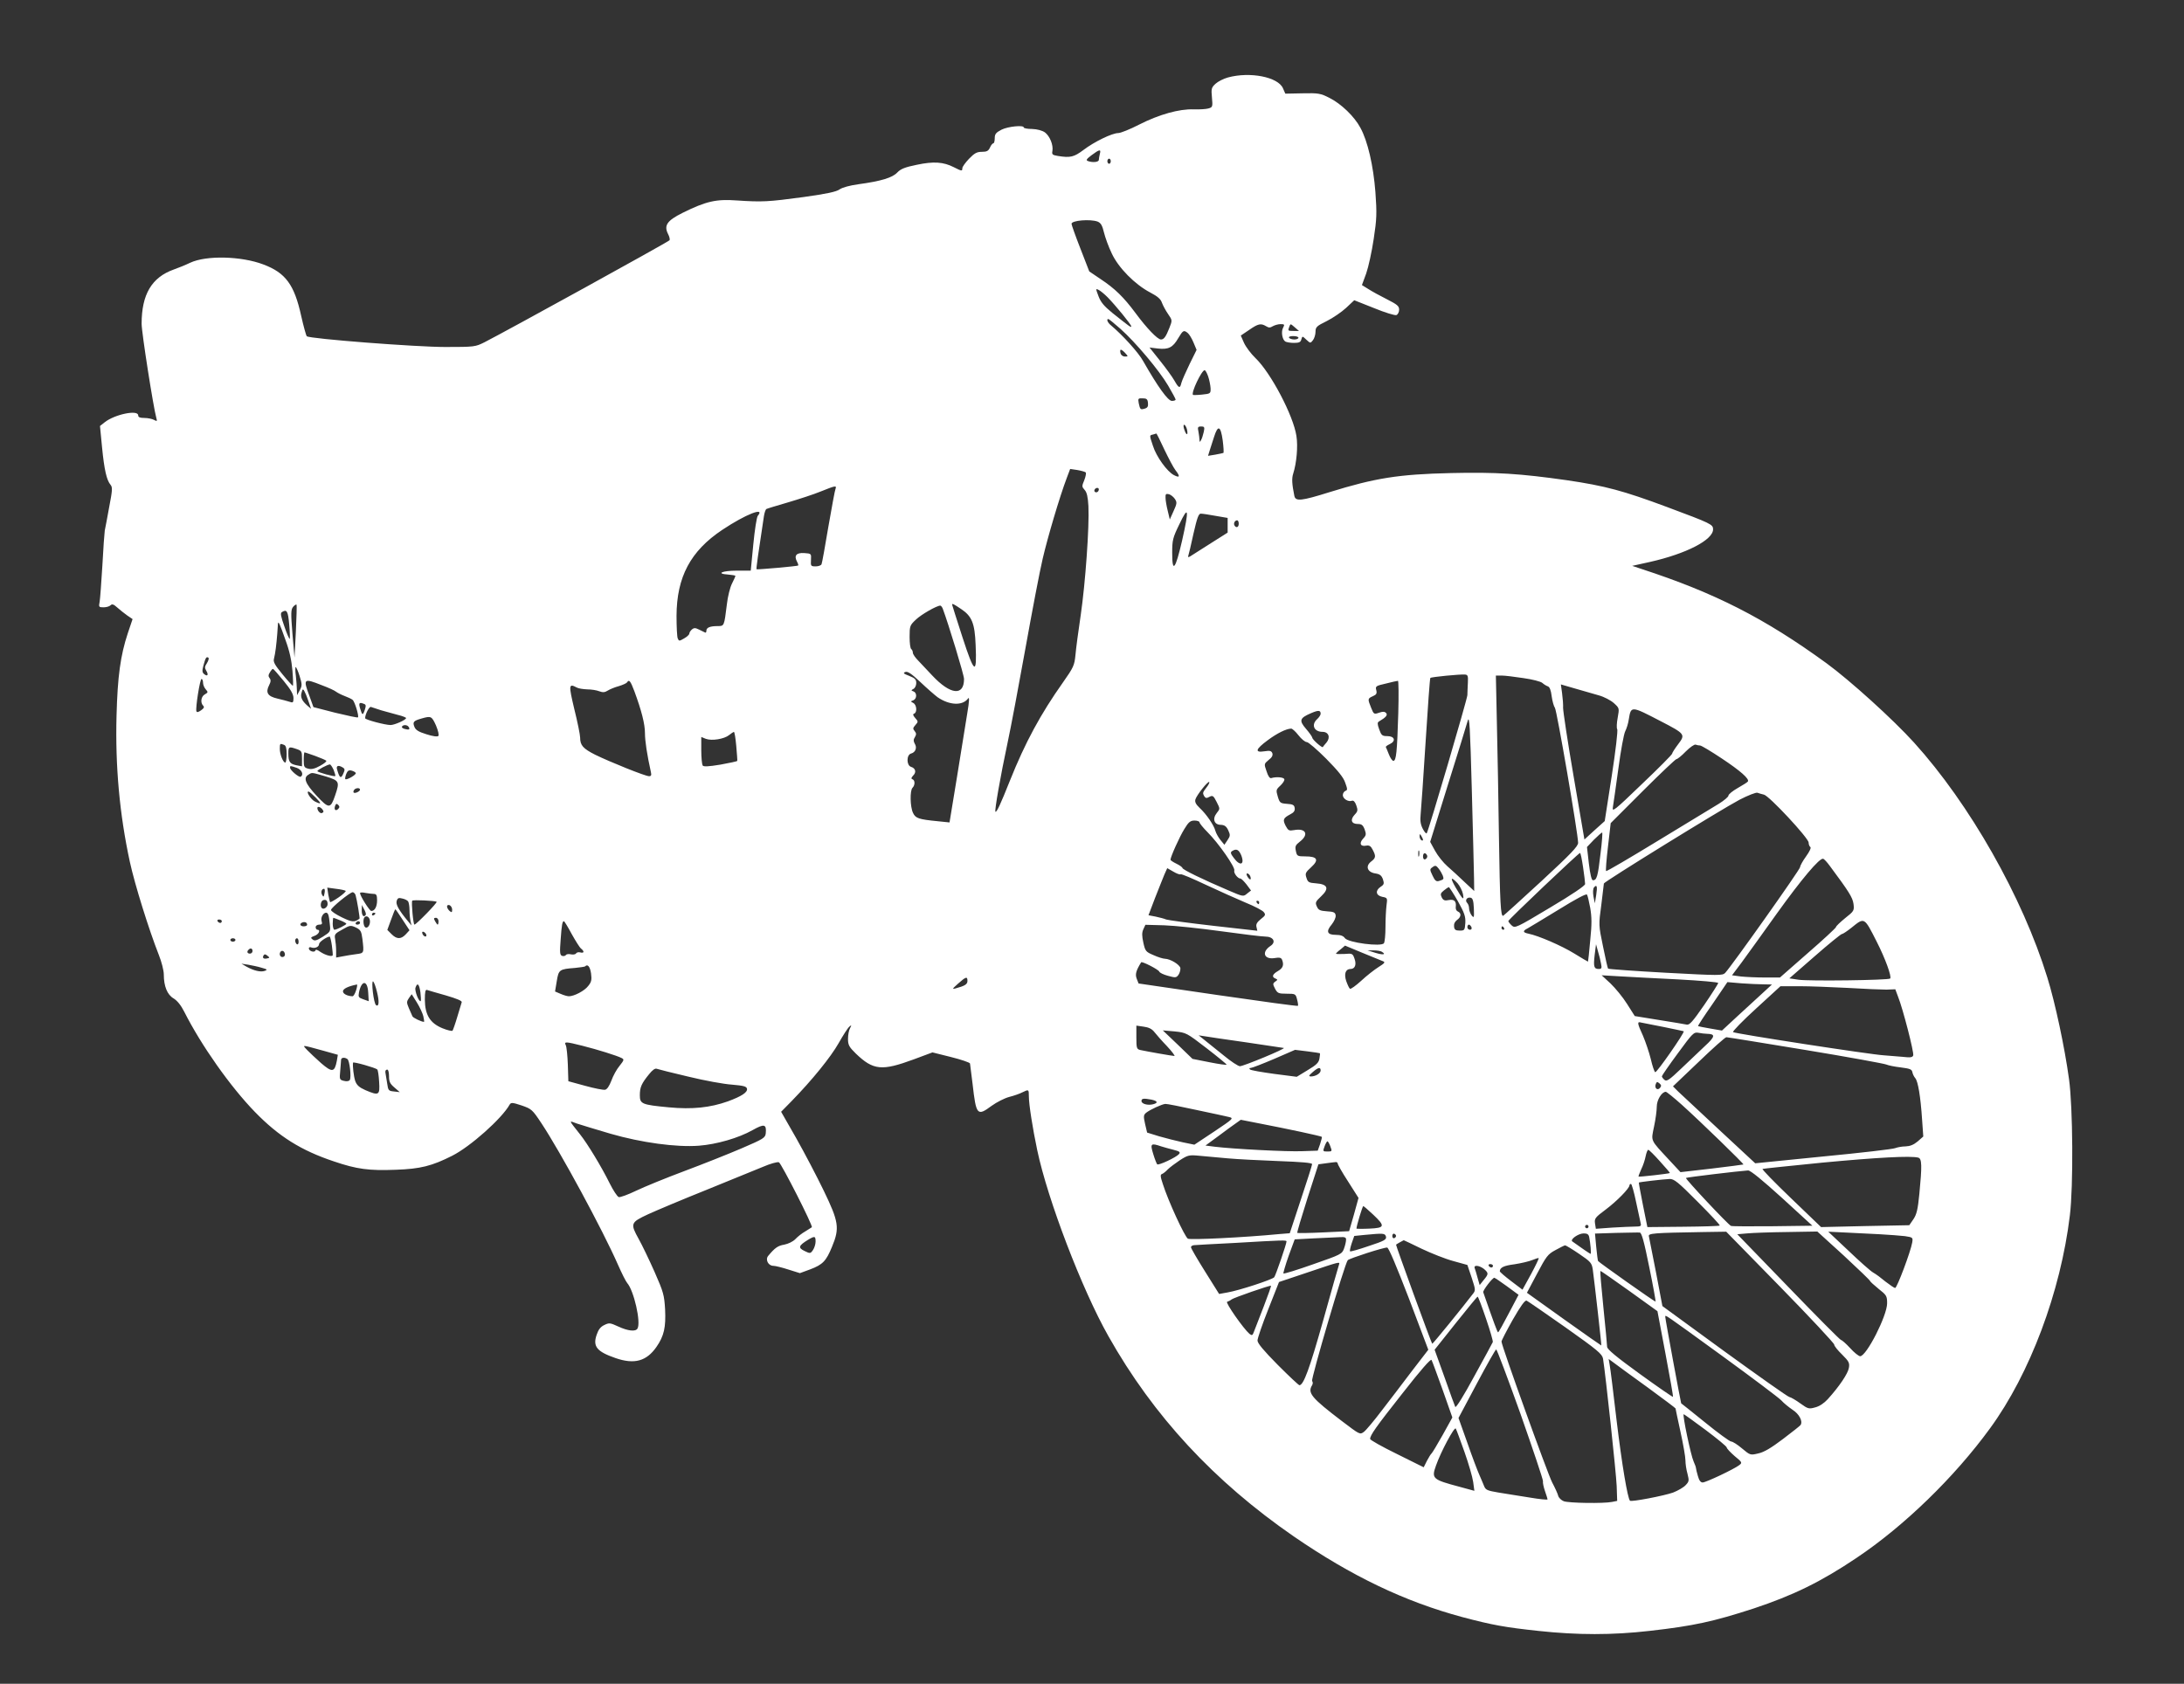 <?xml version="1.0" standalone="no"?>
<!DOCTYPE svg PUBLIC "-//W3C//DTD SVG 20010904//EN"
 "http://www.w3.org/TR/2001/REC-SVG-20010904/DTD/svg10.dtd">
<svg version="1.0" xmlns="http://www.w3.org/2000/svg"
 width="1280pt" height="987pt" viewBox="0 0 1280 987"
 preserveAspectRatio="xMidYMid meet">
<rect x="0" y="0" width="1280" height="987" fill="#333333" stroke="none"/>
<g transform="translate(0,987) scale(0.1,-0.1)"
fill="#ffffff" stroke="none">
<path d="M7197 9416 c-26 -7 -59 -24 -73 -37 -24 -22 -26 -29 -21 -81 5 -54 4
-57 -22 -64 -14 -4 -53 -6 -86 -5 -84 3 -202 -30 -318 -89 -54 -28 -110 -50
-123 -50 -36 0 -141 -51 -204 -99 -56 -42 -77 -47 -151 -35 -31 5 -35 9 -31
29 6 35 -15 87 -44 109 -16 11 -45 19 -75 20 -27 0 -49 4 -49 9 0 15 -92 6
-130 -13 -33 -17 -40 -26 -40 -50 0 -17 -4 -30 -8 -30 -5 0 -14 -11 -20 -25
-9 -20 -19 -25 -48 -25 -29 0 -43 -8 -75 -41 -21 -22 -39 -47 -39 -55 0 -18
-3 -18 -50 6 -61 31 -118 35 -217 14 -69 -14 -94 -24 -114 -45 -29 -31 -96
-51 -228 -69 -51 -7 -94 -19 -110 -30 -19 -14 -75 -26 -211 -45 -208 -28 -241
-30 -392 -20 -121 9 -181 -5 -318 -73 -90 -45 -110 -73 -85 -123 9 -17 13 -35
8 -38 -15 -14 -950 -529 -1083 -597 -54 -27 -58 -28 -230 -28 -172 0 -796 48
-812 63 -4 4 -19 58 -33 120 -40 182 -91 252 -222 301 -129 49 -334 54 -428
10 -27 -13 -71 -31 -97 -40 -129 -46 -188 -146 -188 -318 0 -51 69 -491 86
-551 6 -21 5 -22 -14 -12 -11 6 -37 11 -56 11 -25 0 -36 4 -36 15 0 35 -138 6
-196 -40 l-28 -22 12 -124 c13 -133 27 -194 50 -221 12 -15 11 -31 -8 -130
-11 -62 -23 -124 -26 -138 -2 -14 -9 -106 -14 -205 -6 -99 -13 -195 -16 -212
-6 -31 -5 -33 23 -33 16 0 34 5 41 12 9 9 18 6 39 -13 16 -14 42 -35 59 -47
l31 -21 -28 -83 c-43 -130 -60 -253 -66 -483 -8 -297 18 -580 78 -857 29 -133
111 -396 170 -546 16 -40 29 -91 29 -114 0 -69 20 -119 58 -141 21 -13 43 -40
62 -78 100 -198 271 -440 414 -587 140 -144 271 -226 463 -290 135 -46 206
-55 362 -49 145 5 212 22 331 82 107 54 291 218 337 300 8 13 16 13 70 -5 58
-20 63 -24 116 -104 112 -169 358 -623 449 -830 22 -50 46 -98 54 -107 39 -44
82 -232 60 -267 -11 -19 -56 -14 -112 12 -48 22 -54 23 -82 9 -22 -10 -35 -27
-45 -57 -24 -69 1 -99 111 -137 110 -38 181 -18 239 65 45 65 56 115 51 221
-5 83 -9 100 -62 220 -32 72 -73 157 -92 191 -51 92 -49 98 54 146 48 22 202
87 342 143 140 57 289 118 331 135 44 19 84 30 94 27 14 -6 202 -375 193 -381
-1 -1 -19 -12 -38 -24 -20 -11 -46 -32 -59 -46 -14 -14 -40 -27 -65 -32 -37
-6 -55 -19 -94 -66 -18 -22 1 -58 30 -58 12 0 52 -10 89 -22 l67 -21 60 22
c74 28 94 49 128 132 46 110 40 147 -48 329 -41 85 -114 224 -162 309 l-88
154 60 61 c123 126 231 260 277 341 26 46 54 90 63 97 13 11 14 10 4 -9 -7
-12 -12 -40 -12 -63 0 -35 6 -47 46 -86 102 -98 152 -103 339 -34 l110 41 108
-27 c60 -15 110 -32 112 -38 1 -6 8 -60 15 -119 21 -185 27 -192 112 -129 29
21 76 45 103 52 28 7 62 19 77 27 37 18 38 18 38 -24 0 -47 22 -187 49 -315
61 -290 262 -816 417 -1090 264 -469 620 -852 1086 -1174 339 -233 650 -382
988 -473 177 -47 250 -60 445 -81 231 -25 435 -25 653 0 258 29 375 55 609
131 232 77 396 157 604 297 278 186 573 472 782 759 234 320 414 800 468 1248
21 169 18 637 -5 800 -25 184 -81 447 -127 595 -145 471 -455 1017 -781 1377
-123 136 -375 364 -513 465 -363 264 -653 412 -1085 553 l-54 18 104 23 c213
48 370 129 370 191 0 29 -10 34 -270 131 -255 95 -362 124 -587 157 -274 39
-416 48 -678 42 -309 -7 -445 -29 -713 -112 -166 -52 -199 -55 -206 -22 -14
69 -16 102 -7 130 20 62 29 161 19 222 -18 119 -150 370 -240 456 -26 25 -56
65 -67 89 l-19 43 49 33 c53 37 69 40 99 22 16 -10 24 -10 40 0 11 6 31 12 45
12 23 0 25 -2 15 -21 -13 -23 -5 -70 13 -81 7 -4 29 -8 50 -8 31 0 40 4 44 21
6 20 6 20 29 -2 24 -22 24 -22 39 -3 8 10 15 33 15 49 0 28 7 34 66 63 36 18
87 53 113 77 l48 45 116 -46 c63 -26 122 -44 131 -41 9 4 16 18 16 32 0 21
-11 30 -72 61 -40 20 -89 47 -109 60 l-37 23 25 68 c13 37 33 128 44 202 18
118 19 151 10 275 -12 155 -45 299 -88 377 -35 66 -113 141 -181 175 -53 27
-65 29 -158 27 l-101 -2 -14 32 c-29 66 -193 98 -322 63z m-751 -448 c-3 -13
-6 -29 -6 -35 0 -14 -37 -17 -64 -7 -13 5 -8 12 21 34 47 35 57 37 49 8z m64
-43 c0 -8 -4 -15 -10 -15 -5 0 -10 7 -10 15 0 8 5 15 10 15 6 0 10 -7 10 -15z
m-77 -354 c19 -8 27 -22 37 -63 7 -29 27 -85 46 -124 39 -84 136 -182 226
-229 42 -22 61 -38 68 -60 6 -16 22 -46 36 -66 25 -36 25 -37 8 -80 -21 -53
-32 -69 -50 -69 -20 0 -84 67 -149 155 -69 93 -121 144 -206 200 l-65 44 -52
134 c-29 74 -52 139 -52 145 0 20 110 29 153 13z m58 -443 c46 -47 139 -160
139 -171 0 -9 -8 -3 -111 79 -49 40 -68 63 -81 98 -17 45 -17 46 2 36 10 -5
33 -24 51 -42z m75 -185 c89 -79 227 -243 280 -333 24 -41 44 -78 44 -82 0 -5
-10 -8 -22 -8 -23 0 -83 84 -168 233 -28 51 -121 153 -189 210 -20 16 -28 37
-15 37 3 0 35 -26 70 -57z m1024 7 l23 -20 -31 0 c-34 0 -35 1 -26 24 8 20 6
20 34 -4z m-629 -32 c9 -7 24 -32 34 -56 l18 -43 -41 -83 c-22 -46 -44 -95
-48 -110 -8 -35 -15 -33 -41 13 -12 21 -50 74 -84 116 l-62 78 49 -6 c62 -7
88 6 119 60 28 47 33 50 56 31z m649 -28 c0 -5 -11 -10 -24 -10 -14 0 -28 5
-31 10 -4 6 7 10 24 10 17 0 31 -4 31 -10z m-1015 -90 c18 -19 17 -20 -2 -20
-12 0 -23 8 -26 20 -3 11 -2 20 2 20 5 0 16 -9 26 -20z m486 -137 c7 -21 13
-52 14 -69 1 -31 -1 -32 -50 -37 -27 -3 -52 -3 -53 -2 -13 12 51 145 68 145 5
0 14 -17 21 -37z m-353 -155 c2 -20 -2 -28 -18 -33 -26 -8 -28 -6 -36 31 -5
28 -4 30 23 29 23 0 29 -5 31 -27z m228 -153 c9 -37 -2 -41 -14 -6 -7 18 -7
31 -2 31 5 0 12 -11 16 -25z m99 -17 c-4 -18 -11 -40 -16 -48 -7 -13 -8 -13
-9 1 0 9 -3 31 -6 48 -6 27 -4 31 16 31 19 0 21 -4 15 -32z m111 -49 c5 -39 7
-72 4 -74 -3 -1 -24 -6 -47 -10 l-43 -7 9 29 c5 15 17 52 26 81 23 73 39 67
51 -19z m-342 -54 c25 -52 54 -107 65 -121 29 -37 26 -47 -9 -29 -40 21 -103
108 -123 172 -21 63 -21 61 1 66 9 3 18 5 19 6 2 0 23 -42 47 -94z m-461 -134
c4 -4 0 -24 -8 -45 -15 -36 -15 -39 2 -58 13 -14 19 -41 22 -95 6 -120 -18
-453 -45 -638 -14 -93 -28 -199 -31 -235 -6 -60 -11 -72 -73 -160 -131 -185
-222 -353 -311 -576 -55 -138 -78 -188 -85 -182 -6 6 30 211 71 403 19 88 66
338 105 555 39 217 84 454 101 525 29 125 99 362 141 473 l20 53 41 -6 c23 -4
45 -10 50 -14z m-1466 -96 c-4 -8 -22 -108 -42 -222 -19 -114 -37 -214 -40
-220 -2 -7 -18 -13 -34 -13 -29 0 -30 2 -28 38 2 37 2 37 -39 40 -46 3 -62
-14 -43 -50 6 -11 9 -21 7 -23 -4 -4 -241 -25 -244 -22 -3 2 10 94 43 310 3
21 10 40 14 43 5 3 62 20 127 39 64 19 151 47 192 64 87 35 94 36 87 16z
m1543 -3 c0 -13 -12 -22 -22 -16 -10 6 -1 24 13 24 5 0 9 -4 9 -8z m446 -57
c13 -20 12 -27 -8 -71 l-22 -49 -12 50 c-7 28 -13 62 -13 77 -1 22 2 25 20 21
11 -3 27 -16 35 -28z m-2445 -99 c-6 -7 -18 -83 -26 -167 -8 -85 -15 -154 -15
-154 0 0 -37 0 -82 0 -86 0 -125 -18 -50 -23 23 -2 42 -5 42 -8 0 -3 -9 -23
-20 -45 -11 -21 -25 -76 -30 -122 -16 -128 -15 -127 -54 -127 -45 0 -66 -9
-66 -27 0 -8 -3 -13 -7 -11 -5 2 -20 10 -35 17 -22 11 -30 12 -43 1 -8 -7 -15
-18 -15 -24 0 -6 -14 -19 -30 -28 -29 -17 -31 -17 -38 0 -4 9 -7 69 -7 132 1
228 82 380 268 504 138 92 254 137 208 82z m2487 -145 c-39 -169 -58 -194 -58
-72 0 74 3 88 42 168 54 114 58 90 16 -96z m197 145 l70 -12 0 -43 0 -43 -90
-57 c-49 -31 -102 -65 -118 -75 -19 -13 -26 -15 -23 -5 3 8 17 67 31 132 21
92 30 117 43 116 10 0 49 -6 87 -13z m135 -46 c0 -21 -15 -27 -25 -10 -7 12 2
30 16 30 5 0 9 -9 9 -20z m-5526 -632 l-8 -153 -12 140 c-10 122 -9 142 4 158
8 9 17 15 20 13 2 -3 0 -74 -4 -158z m3899 132 c63 -42 80 -83 85 -211 8 -179
-7 -171 -77 45 -33 103 -61 189 -61 192 0 8 10 3 53 -26z m-108 3 c34 -91 125
-389 125 -413 0 -102 -80 -93 -186 20 -27 29 -64 68 -81 86 -18 18 -33 39 -33
48 0 8 -4 17 -9 21 -6 3 -10 35 -10 72 0 64 2 68 37 101 31 30 122 82 143 82
4 0 10 -8 14 -17z m-3830 -94 c4 -44 5 -82 3 -84 -2 -3 -17 30 -31 72 -21 60
-25 78 -15 85 29 18 36 7 43 -73z m-22 -90 c24 -65 36 -121 41 -181 4 -49 5
-88 2 -88 -2 0 -30 30 -61 68 -45 55 -55 72 -49 92 8 32 14 82 19 145 2 28 4
54 4 59 2 18 11 -1 44 -95z m-460 -136 c-14 -21 -14 -28 -4 -45 15 -24 7 -36
-13 -19 -11 9 -12 20 -4 49 13 47 17 54 29 47 5 -3 1 -17 -8 -32z m543 -76
c15 -49 15 -56 1 -83 l-16 -29 -1 30 c0 17 -3 54 -6 83 -4 28 -4 52 -1 52 3 0
14 -24 23 -53z m-93 -29 c41 -50 57 -78 57 -100 0 -26 -3 -29 -22 -22 -13 4
-45 13 -72 19 -57 13 -71 35 -49 78 11 21 11 32 3 42 -8 10 -8 19 2 34 7 12
15 21 18 20 3 0 31 -32 63 -71z m3832 -95 c70 -48 147 -51 179 -7 8 11 7 -17
-5 -87 -9 -57 -36 -225 -60 -372 l-44 -268 -68 7 c-113 11 -131 17 -146 49
-17 35 -19 131 -3 147 16 16 15 45 0 50 -9 3 -8 9 4 22 20 19 14 43 -13 51
-27 9 -27 71 1 78 26 7 36 35 21 58 -8 15 -8 24 1 38 9 15 9 23 -1 35 -12 14
-11 19 4 36 17 19 17 21 -1 41 -14 16 -15 23 -6 26 18 7 15 51 -5 62 -17 9
-17 10 0 16 21 9 22 44 1 52 -15 5 -15 7 0 15 9 5 16 20 16 34 0 21 -8 29 -41
42 -34 13 -38 17 -23 23 14 5 36 -10 89 -60 39 -37 84 -76 100 -88z m3108 87
c-1 -25 -3 -58 -3 -75 -2 -27 -225 -787 -238 -809 -3 -5 -13 6 -23 25 -13 25
-17 48 -13 84 3 28 16 218 29 423 13 205 25 376 28 378 6 6 171 22 202 20 17
-1 20 -7 18 -46z m326 25 c51 -7 101 -20 110 -28 9 -8 23 -17 32 -20 11 -3 19
-23 23 -58 4 -30 13 -60 19 -68 11 -13 135 -734 136 -791 1 -20 -42 -65 -215
-225 -119 -110 -220 -201 -224 -203 -15 -6 -19 74 -25 463 -3 209 -8 507 -12
663 l-6 282 34 0 c19 0 76 -7 128 -15z m-7739 -27 c0 -12 7 -29 16 -39 14 -16
14 -18 -5 -29 -23 -12 -28 -49 -10 -67 8 -8 4 -15 -13 -27 -16 -11 -24 -13
-27 -5 -6 19 21 189 30 189 5 0 9 -10 9 -22z m697 -15 c38 -14 75 -31 83 -38
8 -6 31 -18 50 -25 19 -7 40 -17 46 -22 13 -9 39 -96 32 -103 -3 -3 -62 10
-133 27 l-128 33 -23 64 c-39 104 -35 107 73 64z m1831 -35 c42 -114 62 -192
62 -246 0 -45 12 -125 35 -229 4 -17 1 -23 -11 -23 -22 0 -228 83 -316 126
-71 36 -88 55 -88 101 0 15 -15 90 -34 166 -34 143 -33 152 14 127 10 -6 38
-10 62 -11 24 0 55 -5 70 -11 21 -8 33 -7 50 4 13 8 42 20 65 26 23 7 45 17
48 22 12 19 20 9 43 -52z m4477 -130 c-7 -229 -12 -278 -29 -278 -6 0 -18 17
-26 38 -8 20 -16 40 -18 43 -1 3 9 11 23 17 38 18 29 47 -14 47 -30 0 -35 4
-48 40 -11 31 -11 40 -1 46 41 24 53 38 41 50 -8 8 -19 9 -41 1 -29 -10 -31
-9 -46 29 -21 52 -21 54 10 68 21 9 25 16 20 36 -6 22 -2 25 56 38 35 9 66 16
71 16 4 1 5 -86 2 -191z m1175 106 c30 -8 70 -29 88 -45 33 -30 33 -30 23 -86
-6 -31 -7 -61 -3 -67 5 -6 -9 -127 -32 -275 l-41 -264 -60 -54 -59 -54 -63
368 c-35 202 -62 384 -62 403 1 19 -2 58 -6 87 l-7 51 83 -24 c46 -13 109 -31
139 -40z m-7576 3 c7 -19 17 -45 21 -58 l8 -24 -23 20 c-30 27 -40 48 -33 73
7 29 10 28 27 -11z m339 -53 c12 -4 13 -11 5 -35 -12 -35 -15 -33 -28 10 -9
31 -4 36 23 25z m102 -38 c28 -8 71 -20 98 -27 26 -6 47 -15 47 -18 0 -11 -68
-41 -91 -41 -31 0 -149 31 -149 40 0 23 24 70 34 66 6 -2 34 -11 61 -20z
m7497 -63 c145 -75 147 -78 103 -136 -19 -25 -35 -50 -35 -55 0 -5 -79 -85
-177 -178 -165 -159 -176 -167 -170 -134 3 19 18 121 32 225 14 105 32 203 40
218 8 16 18 47 21 70 13 80 13 80 186 -10z m-1992 43 c0 -7 -9 -21 -20 -31
-37 -33 -19 -75 31 -75 36 0 48 -33 23 -63 -11 -12 -20 -24 -21 -26 -4 -7 -62
44 -62 55 -1 6 -17 29 -37 52 -42 49 -37 63 31 92 42 18 55 17 55 -4z m899
-965 l1 -74 -58 54 c-31 30 -76 71 -99 91 -24 21 -56 61 -72 90 l-29 53 104
335 c58 184 110 353 116 375 10 34 14 -32 24 -405 7 -245 12 -478 13 -519z
m-6084 897 c13 -31 19 -57 14 -62 -5 -6 -33 -2 -70 10 -46 14 -63 25 -70 43
-12 29 -5 36 41 49 56 16 60 15 85 -40z m-160 -9 c10 -15 2 -19 -23 -12 -12 3
-19 9 -16 14 7 12 31 11 39 -2z m5215 -49 c17 -22 39 -40 49 -40 9 0 60 -44
113 -97 69 -70 102 -110 112 -141 14 -38 14 -44 1 -48 -8 -4 -15 -14 -15 -25
0 -21 32 -41 53 -33 10 3 18 -5 26 -27 10 -28 9 -35 -10 -55 -27 -29 -19 -54
18 -54 23 0 31 -6 41 -32 10 -28 9 -35 -9 -54 -25 -27 -16 -48 18 -41 18 3 27
-2 38 -24 20 -38 19 -48 -10 -70 -34 -27 -21 -62 26 -69 26 -4 36 -12 44 -34
8 -25 7 -31 -13 -44 -33 -22 -29 -51 9 -59 31 -6 31 -7 25 -51 -3 -25 -6 -81
-6 -126 0 -45 -4 -87 -9 -95 -14 -22 -210 3 -229 30 -9 13 -25 19 -53 19 -51
0 -59 20 -24 61 14 18 25 41 23 53 -2 17 -11 22 -51 24 -40 3 -50 7 -59 28
-11 23 -8 29 25 60 49 46 39 71 -30 76 -41 3 -48 6 -56 32 -9 26 -6 32 28 63
47 43 36 63 -35 63 -46 0 -49 2 -55 31 -6 28 -3 35 24 56 54 42 34 80 -35 67
-29 -5 -34 -3 -49 25 -18 36 -15 45 26 67 22 11 29 21 27 37 -2 18 -11 23 -45
25 -40 3 -43 6 -54 42 -11 38 -11 41 15 65 15 14 26 31 23 38 -4 11 -47 15
-76 6 -9 -3 -19 11 -28 40 -15 43 -15 43 12 66 20 15 26 27 22 40 -6 14 -15
16 -47 11 -58 -9 -52 12 20 65 55 41 108 67 137 68 6 1 26 -17 43 -39z m-3295
-62 c4 -46 7 -85 6 -88 0 -3 -44 -12 -98 -22 -73 -12 -100 -13 -105 -5 -4 7
-8 47 -8 89 l0 78 27 -11 c35 -13 108 -1 136 22 12 10 25 18 28 19 4 0 10 -37
14 -82z m-2651 6 c12 -4 16 -20 16 -55 0 -27 -4 -49 -8 -49 -13 0 -32 48 -32
80 0 32 1 33 24 24z m8300 -4 c7 0 64 -34 127 -76 110 -73 163 -120 153 -135
-2 -4 -29 -21 -59 -38 -30 -17 -55 -37 -55 -45 0 -7 -26 -29 -57 -48 -32 -19
-192 -117 -357 -217 -164 -100 -300 -180 -303 -177 -3 3 2 67 11 143 l16 138
188 188 c103 103 192 187 197 187 6 0 31 20 55 45 25 25 51 43 58 40 8 -3 19
-5 26 -5z m-8225 -21 c29 -10 31 -14 31 -56 l0 -45 -32 6 c-39 8 -48 20 -48
69 0 41 3 42 49 26z m108 -40 c32 -12 61 -24 65 -28 4 -4 -12 -17 -36 -30 -30
-17 -51 -22 -69 -17 -24 6 -27 11 -27 51 0 25 2 45 5 45 2 0 30 -10 62 -21z
m108 -81 c7 -18 12 -35 10 -37 -6 -5 -105 22 -105 29 0 7 59 38 73 39 4 1 14
-14 22 -31z m-216 11 c29 -10 43 -40 23 -52 -9 -6 -62 38 -62 53 0 12 0 12 39
-1z m270 2 c13 -8 13 -14 2 -38 -13 -29 -21 -24 -35 25 -8 24 7 29 33 13z m76
-32 c6 -9 -54 -44 -61 -36 -3 2 0 16 5 30 8 19 15 24 31 20 11 -3 23 -9 25
-14z m-177 -20 c81 -25 84 -30 56 -112 -27 -79 -36 -79 -109 -1 -66 71 -79
105 -47 123 22 14 16 14 100 -10z m5163 -65 c-23 -30 -24 -33 -12 -53 7 -10
13 -11 29 -2 19 10 24 7 42 -29 21 -41 21 -41 1 -66 -27 -34 -15 -69 24 -69
21 -1 32 -8 43 -31 13 -28 13 -34 -4 -59 l-18 -27 -23 28 c-13 16 -26 40 -30
54 -8 32 -52 97 -92 134 -23 22 -29 35 -25 50 8 26 74 109 81 102 3 -3 -4 -17
-16 -32z m-4961 -13 c0 -10 -30 -24 -37 -17 -3 3 -2 9 2 15 8 13 35 15 35 2z
m-260 -46 c36 -37 35 -42 -3 -24 -24 11 -55 59 -39 59 5 0 23 -16 42 -35z
m8488 17 c30 -6 262 -255 262 -281 0 -11 5 -23 10 -26 6 -4 -4 -26 -25 -55
-19 -26 -35 -55 -35 -63 0 -14 -400 -578 -439 -620 -16 -16 -32 -16 -349 1
-183 10 -334 21 -337 24 -3 2 -16 61 -30 130 -26 125 -26 127 -10 244 8 65 15
121 15 125 0 10 687 434 795 491 50 26 97 44 105 41 8 -3 25 -8 38 -11z
m-8356 -84 c-15 -15 -26 -4 -18 18 5 13 9 15 18 6 9 -9 9 -15 0 -24z m-93 -2
c9 -11 9 -16 0 -21 -10 -7 -28 10 -29 28 0 12 17 8 29 -7z m5141 -76 c0 -6 22
-33 48 -59 64 -64 163 -206 156 -224 -5 -14 20 -47 36 -47 5 0 21 -16 36 -35
l26 -35 -23 -18 c-22 -19 -24 -18 -108 18 -155 66 -271 123 -271 132 0 4 -16
16 -35 25 -19 9 -35 20 -35 23 0 17 53 135 81 180 25 42 36 50 60 50 16 0 29
-5 29 -10z m2350 -187 c-15 -131 -22 -153 -44 -153 -8 0 -16 32 -24 98 l-11
97 41 43 c23 23 45 42 48 42 3 0 -1 -57 -10 -127z m-1040 84 c0 -5 -4 -5 -10
-2 -5 3 -10 14 -10 23 0 15 2 15 10 2 5 -8 10 -19 10 -23z m-1066 -89 c23 -57
-6 -68 -43 -17 -19 25 -21 33 -10 40 25 16 39 9 53 -23z m1043 -5 c-3 -10 -5
-4 -5 12 0 17 2 24 5 18 2 -7 2 -21 0 -30z m48 -3 c0 -7 -6 -15 -12 -17 -8 -3
-13 4 -13 17 0 13 5 20 13 18 6 -3 12 -11 12 -18z m913 -63 c7 -46 12 -90 12
-99 0 -10 -77 -62 -205 -138 -200 -120 -206 -122 -225 -105 -11 10 -20 22 -20
26 0 8 411 398 420 399 4 0 11 -37 18 -83z m1447 6 c113 -152 132 -183 138
-221 5 -40 3 -43 -49 -84 -29 -24 -54 -47 -54 -53 -1 -5 -75 -74 -165 -152
l-163 -143 -89 0 c-48 0 -111 3 -140 6 l-52 7 57 76 c31 42 123 170 205 285
145 202 251 328 272 322 6 -1 24 -21 40 -43z m-2269 -56 c7 -21 6 -22 -22 -31
-16 -5 -24 1 -38 31 -17 36 -17 38 0 50 16 12 21 10 36 -9 10 -13 20 -31 24
-41z m-1536 8 c4 3 70 -25 146 -61 77 -36 182 -83 234 -105 52 -21 100 -46
107 -56 12 -15 9 -20 -18 -41 -22 -18 -29 -30 -25 -46 l5 -22 -257 29 c-141
16 -266 33 -277 37 -11 5 -39 12 -62 17 l-42 8 38 100 c22 55 46 117 55 138
l17 38 35 -20 c20 -12 39 -19 44 -16z m407 -10 c9 -24 -1 -27 -15 -5 -8 13 -8
20 -2 20 6 0 13 -7 17 -15z m1215 -42 c14 -16 28 -44 32 -63 8 -42 -1 -34 -43
38 -33 57 -29 67 11 25z m813 -70 l-8 -48 -8 40 c-4 24 -3 45 3 53 17 20 21 6
13 -45z m-7329 25 c3 -3 -15 -20 -41 -38 -26 -18 -48 -30 -50 -28 -2 2 -7 22
-11 44 l-6 41 51 -7 c28 -3 53 -9 57 -12z m6518 -60 c39 -70 46 -90 44 -128
-3 -43 -5 -45 -33 -45 -24 0 -31 5 -33 23 -2 16 4 29 17 39 25 17 27 41 5 50
-8 3 -14 15 -12 27 4 33 -9 46 -41 40 -23 -5 -32 -2 -41 15 -9 19 -8 25 12 41
13 11 26 19 29 20 3 0 27 -37 53 -82z m-6642 46 c-4 -22 -6 -24 -14 -10 -9 16
-3 36 11 36 5 0 6 -12 3 -26z m182 -11 c8 -27 26 -136 23 -138 -30 -23 -44
-21 -104 8 -35 17 -63 36 -63 43 0 13 110 103 127 104 6 0 14 -8 17 -17z m107
7 c15 0 19 -8 19 -38 0 -37 -14 -62 -34 -62 -10 0 -66 89 -66 105 0 4 14 5 31
1 17 -3 40 -6 50 -6z m7129 -82 c9 -53 10 -94 0 -190 -6 -68 -12 -124 -13
-125 -1 0 -38 21 -81 48 -75 46 -209 104 -268 116 -34 7 -35 16 -5 31 12 7 94
56 182 110 100 62 162 95 166 88 4 -6 12 -41 19 -78z m-6928 38 c4 -6 8 -29 8
-51 0 -22 3 -51 6 -65 l6 -25 -21 25 c-53 64 -73 99 -66 119 5 17 12 20 33 14
15 -3 30 -11 34 -17z m6246 -41 c2 -55 1 -58 -13 -41 -8 11 -15 29 -15 41 0
12 -5 26 -11 32 -15 15 -2 35 19 31 13 -2 18 -17 20 -63z m-6718 25 c0 -18
-23 -34 -34 -23 -11 11 -6 41 7 46 17 6 27 -1 27 -23z m639 14 c6 -5 -120
-134 -130 -134 -7 0 -19 130 -13 140 3 7 136 0 143 -6z m4821 -4 c0 -5 -2 -10
-4 -10 -3 0 -8 5 -11 10 -3 6 -1 10 4 10 6 0 11 -4 11 -10z m-4730 -42 c0 -17
-3 -18 -15 -8 -8 7 -15 19 -15 26 0 8 6 11 15 8 8 -4 15 -15 15 -26z m-506
-30 c-12 -19 -24 -5 -24 25 l1 32 13 -25 c8 -14 12 -28 10 -32z m216 -30 l40
-61 -22 -24 c-28 -30 -53 -29 -83 1 l-25 25 22 60 c12 34 23 61 25 61 2 0 21
-28 43 -62z m-436 30 c3 -7 7 -32 9 -56 5 -43 4 -44 -41 -73 -37 -23 -48 -26
-60 -16 -13 10 -11 13 11 21 26 9 38 36 17 36 -5 0 -10 7 -10 15 0 8 9 15 21
15 16 0 19 4 14 20 -7 21 9 50 27 50 5 0 10 -6 12 -12z m276 8 c0 -3 -4 -8
-10 -11 -5 -3 -10 -1 -10 4 0 6 5 11 10 11 6 0 10 -2 10 -4z m-32 -42 c3 -25
-13 -48 -27 -40 -12 8 -15 49 -4 60 11 11 28 1 31 -20z m-174 1 c20 -8 36 -17
36 -20 0 -6 -57 -35 -70 -35 -5 0 -10 16 -10 35 0 19 2 35 4 35 2 0 20 -7 40
-15z m576 -5 c0 -11 -2 -20 -5 -20 -2 0 -9 9 -15 20 -9 16 -8 20 5 20 8 0 15
-9 15 -20z m-1270 0 c0 -5 -4 -10 -9 -10 -6 0 -13 5 -16 10 -3 6 1 10 9 10 9
0 16 -4 16 -10z m9699 -120 c50 -98 89 -205 79 -216 -10 -10 -479 -16 -537 -7
l-54 8 149 130 c82 72 154 130 159 130 6 0 31 17 55 36 78 63 75 65 149 -81z
m-9199 99 c0 -5 -9 -9 -20 -9 -22 0 -27 16 -7 23 15 5 27 -1 27 -14z m310 11
c0 -5 -7 -10 -16 -10 -8 0 -12 5 -9 10 3 6 10 10 16 10 5 0 9 -4 9 -10z m1240
-64 c23 -41 47 -80 55 -86 21 -17 19 -29 -4 -23 -10 3 -22 0 -25 -6 -4 -6 -18
-8 -31 -5 -12 3 -26 1 -29 -5 -4 -5 -14 -7 -22 -4 -13 5 -14 20 -8 97 6 86 10
106 19 106 3 0 23 -33 45 -74z m-1226 -30 c10 -84 10 -83 -36 -89 -24 -3 -60
-9 -80 -13 l-38 -7 0 40 c0 22 -3 53 -6 69 -5 26 -1 32 42 55 45 26 49 26 80
12 28 -14 32 -22 38 -67z m5034 45 c123 -17 238 -31 257 -31 48 0 66 -32 31
-55 -54 -36 -38 -81 25 -71 28 5 38 2 43 -10 12 -31 5 -49 -24 -66 -33 -19
-38 -35 -15 -44 14 -6 14 -8 -1 -18 -15 -11 -15 -15 -1 -42 14 -26 20 -29 68
-29 51 0 53 -1 61 -34 5 -18 7 -35 5 -37 -3 -3 -214 26 -469 63 l-465 68 -11
28 c-10 26 -4 47 26 96 4 8 101 -42 106 -54 2 -7 25 -18 51 -25 44 -12 49 -12
62 6 7 10 12 28 11 39 -3 20 -58 54 -91 55 -10 0 -40 9 -66 21 -45 19 -49 23
-60 73 -9 41 -9 59 0 79 l12 26 111 -3 c61 -2 211 -18 334 -35z m1466 24 c3
-9 0 -15 -9 -15 -8 0 -15 7 -15 15 0 8 4 15 9 15 5 0 11 -7 15 -15z m191 -5
c3 -5 1 -10 -4 -10 -6 0 -11 5 -11 10 0 6 2 10 4 10 3 0 8 -4 11 -10z m-6317
-38 c6 -18 -15 -14 -22 4 -4 10 -1 14 6 12 6 -2 14 -10 16 -16z m-553 -64 c4
-29 6 -55 5 -58 -6 -10 -45 2 -72 20 -18 13 -28 16 -30 8 -5 -14 -38 -3 -38
13 0 6 7 9 15 5 20 -7 45 3 45 20 0 12 43 42 62 44 3 0 9 -24 13 -52z m-565
32 c0 -5 -7 -10 -15 -10 -8 0 -15 5 -15 10 0 6 7 10 15 10 8 0 15 -4 15 -10z
m370 -11 c0 -11 -4 -17 -10 -14 -5 3 -10 13 -10 21 0 8 5 14 10 14 6 0 10 -9
10 -21z m6354 -113 c16 -6 13 -11 -25 -35 -24 -15 -70 -51 -101 -80 -32 -29
-61 -50 -66 -47 -5 3 -14 23 -22 45 -14 42 -4 71 25 71 26 0 36 25 24 59 -11
32 -13 33 -60 29 -27 -1 -49 -1 -49 2 0 2 12 14 27 25 l26 22 101 -42 c56 -23
110 -45 120 -49z m1279 -13 c6 -28 4 -33 -13 -33 -28 0 -32 13 -24 82 l8 63
11 -40 c7 -22 15 -55 18 -72z m-7903 72 c0 -8 -7 -15 -15 -15 -16 0 -20 12 -8
23 11 12 23 8 23 -8z m190 -21 c0 -8 -7 -14 -15 -14 -15 0 -21 21 -9 33 10 9
24 -2 24 -19z m6430 16 c26 -16 5 -19 -40 -5 l-45 14 35 0 c19 0 42 -3 50 -9z
m-6534 -38 c-22 -5 -30 3 -21 18 5 8 11 7 22 -2 15 -12 14 -13 -1 -16z m-32
-55 c33 -9 35 -12 18 -18 -24 -9 -65 1 -108 25 l-29 17 40 -6 c22 -4 57 -11
79 -18z m1930 -33 c5 -38 2 -51 -17 -74 -21 -28 -82 -60 -113 -60 -8 0 -30 6
-48 14 l-33 14 10 60 c11 68 15 71 106 78 30 3 57 7 60 9 15 16 29 -1 35 -41z
m6369 -35 c130 -7 237 -16 237 -21 0 -5 -37 -63 -82 -129 -68 -98 -86 -119
-103 -115 -11 2 -84 15 -162 27 l-142 23 -45 71 c-25 40 -69 93 -97 120 l-52
48 104 -6 c57 -3 211 -12 342 -18z m-4163 -9 c0 -20 -15 -29 -70 -44 -21 -6
-19 -2 15 28 46 41 55 44 55 16z m-3461 -63 c15 -58 12 -91 -5 -79 -14 9 -30
147 -17 139 5 -4 15 -30 22 -60z m-51 -5 l3 -51 -31 11 c-29 10 -31 14 -26 41
15 73 50 73 54 -1z m8177 48 l50 -1 -51 -47 c-28 -26 -94 -87 -147 -135 l-95
-88 -69 12 c-37 6 -69 13 -71 14 -2 2 36 60 85 130 l87 128 81 -7 c44 -3 103
-6 130 -6z m-8248 -35 c-6 -19 -15 -35 -21 -35 -30 1 -56 14 -56 29 0 15 31
30 82 40 3 0 1 -15 -5 -34z m377 -12 c3 -25 4 -48 2 -51 -10 -9 -37 60 -31 78
11 33 22 22 29 -27z m8366 26 c96 -6 198 -10 226 -10 l52 2 16 -43 c28 -69 95
-329 89 -345 -5 -12 -18 -13 -62 -8 -31 3 -81 7 -111 9 -75 4 -873 127 -883
136 -4 4 56 66 135 138 l143 131 110 0 c61 0 189 -5 285 -10z m-8217 -44 c65
-19 96 -32 93 -40 -2 -7 -14 -46 -26 -86 -12 -41 -25 -77 -28 -81 -4 -3 -31 3
-60 15 -72 30 -101 78 -102 166 0 46 3 62 13 58 6 -2 56 -17 110 -32z m-132
-122 c4 -18 6 -33 4 -33 -15 0 -65 24 -68 33 -3 7 -12 28 -21 48 -14 33 -13
38 1 59 l16 22 30 -48 c17 -27 34 -64 38 -81z m7269 -63 c63 -13 116 -24 118
-25 7 -7 -159 -245 -167 -240 -5 2 -17 37 -26 77 -10 40 -31 102 -46 137 -34
74 -35 84 -11 77 9 -2 69 -14 132 -26z m-2985 -29 c11 -14 44 -52 74 -83 30
-32 49 -58 44 -58 -11 0 -159 26 -200 35 -21 5 -23 11 -23 74 l0 69 42 -6 c30
-4 49 -13 63 -31z m306 -95 c65 -50 118 -94 118 -97 1 -3 -44 3 -99 14 l-101
20 -87 84 -87 83 69 -6 c68 -7 70 -8 187 -98z m2933 84 c51 -1 49 -16 -11 -71
-32 -30 -95 -90 -140 -133 -70 -67 -85 -77 -98 -66 -8 7 -15 16 -15 21 0 4 42
65 93 134 87 119 94 126 121 121 16 -3 38 -6 50 -6z m-2701 -50 c117 -17 216
-32 221 -33 13 -4 -236 -107 -257 -107 -10 0 -53 28 -95 63 -43 34 -93 75
-112 90 l-35 28 33 -5 c19 -3 129 -20 245 -36z m3280 -45 c249 -41 461 -80
472 -85 11 -5 49 -13 85 -17 54 -7 65 -11 68 -28 2 -11 10 -27 17 -35 16 -18
31 -107 40 -243 l7 -99 -33 -29 c-24 -20 -45 -28 -71 -29 -20 0 -47 -5 -60
-10 -13 -6 -203 -28 -422 -49 l-399 -40 -211 196 c-116 108 -224 209 -241 225
l-30 30 150 143 c83 80 156 145 163 145 7 0 216 -34 465 -75z m-7170 25 c91
-23 203 -58 230 -72 16 -8 15 -12 -12 -46 -17 -20 -38 -59 -48 -87 -12 -31
-25 -51 -37 -53 -10 -2 -62 8 -116 23 l-99 27 -3 97 c-2 53 -7 104 -12 114
-11 22 -3 22 97 -3z m-1515 -30 l82 -23 -6 -36 c-13 -67 -27 -69 -92 -13 -31
28 -68 62 -82 77 -29 32 -38 32 98 -5z m5838 -14 c1 0 0 -14 -3 -31 -4 -24
-17 -37 -69 -68 l-64 -39 -132 17 c-73 10 -137 21 -142 26 -6 6 -4 9 5 9 7 0
69 24 137 53 l122 53 73 -9 c39 -5 73 -10 73 -11z m-5700 -34 c13 -8 24 -106
14 -123 -5 -7 -18 -9 -34 -5 -26 6 -27 9 -22 59 2 29 5 58 5 65 1 13 20 16 37
4z m175 -61 c4 -3 9 -36 11 -73 5 -79 -1 -82 -81 -48 -36 16 -50 29 -59 53 -9
27 -16 87 -13 108 1 7 132 -30 142 -40z m1823 -42 c94 -23 209 -44 256 -47 68
-6 85 -10 88 -24 4 -21 -31 -44 -112 -74 -104 -37 -209 -48 -346 -35 -159 15
-170 20 -170 71 0 46 9 68 54 123 19 24 35 36 45 32 8 -3 91 -24 185 -46z
m3706 36 c0 -17 -30 -35 -57 -35 -15 1 -13 5 10 25 32 28 47 32 47 10z m-5460
-34 c0 -32 6 -44 32 -66 l31 -27 -34 4 c-32 3 -34 6 -40 48 -4 25 -8 50 -9 55
-4 17 0 25 10 25 6 0 10 -18 10 -39z m7449 -68 c-15 -18 -34 -1 -25 22 5 14 9
15 21 5 12 -10 13 -16 4 -27z m129 -100 c111 -100 363 -345 360 -349 -2 -1
-86 -12 -186 -24 l-183 -21 -66 71 c-113 122 -107 108 -89 196 9 42 16 94 16
117 0 39 29 87 53 87 5 0 48 -35 95 -77z m-3109 31 c36 -8 40 -19 9 -27 -31
-8 -68 2 -68 19 0 15 12 17 59 8z m261 -60 c91 -19 178 -38 194 -42 27 -7 24
-10 -88 -85 l-116 -77 -68 14 c-37 8 -99 24 -138 35 l-71 22 -12 51 c-10 45
-9 52 6 65 24 19 94 51 113 52 8 1 89 -15 180 -35z m615 -129 c65 -14 121 -27
122 -29 2 -1 -3 -20 -10 -42 l-14 -39 -89 -3 c-88 -4 -408 13 -514 26 l-55 7
75 55 c41 31 88 65 104 76 l28 20 117 -23 c64 -12 170 -34 236 -48z m-4046
-11 c180 -52 385 -80 517 -70 104 8 232 45 314 91 69 39 83 36 78 -18 -3 -27
-13 -33 -143 -89 -77 -33 -228 -93 -335 -133 -107 -40 -234 -92 -282 -115 -48
-23 -94 -40 -102 -37 -9 4 -32 39 -52 79 -50 101 -131 234 -174 288 -70 89
-68 82 -19 64 24 -8 113 -35 198 -60z m4218 -74 c11 -29 10 -30 -17 -30 -27 0
-28 1 -17 30 6 17 14 30 17 30 3 0 11 -13 17 -30z m-991 0 c16 -5 48 -14 72
-20 36 -9 41 -14 32 -25 -16 -19 -120 -68 -128 -60 -3 3 -14 30 -23 60 -19 62
-15 66 47 45z m2922 -87 c34 -37 60 -68 59 -69 -4 -4 -181 -24 -184 -21 -1 2
6 21 16 43 11 22 22 56 26 77 4 20 11 37 15 37 5 0 35 -30 68 -67z m-2533 17
c55 -5 189 -12 298 -16 133 -5 197 -10 197 -18 0 -6 -30 -100 -66 -208 l-65
-197 -62 -5 c-207 -20 -519 -35 -535 -27 -18 10 -116 222 -147 321 -15 44 -15
55 -5 58 8 3 23 15 34 27 12 12 44 36 71 54 47 30 54 32 115 26 36 -3 110 -10
165 -15z m4048 4 c21 -6 22 -47 6 -212 -9 -92 -16 -121 -35 -149 l-24 -35
-258 -5 -259 -6 -176 169 c-97 93 -172 170 -167 172 5 2 164 18 352 37 319 30
518 41 561 29z m-3403 -34 c0 -6 27 -54 61 -106 l61 -96 -27 -98 -28 -97 -149
-7 c-83 -4 -152 -5 -155 -3 -2 3 25 94 60 204 l64 198 44 6 c24 3 50 7 57 7 6
1 12 -3 12 -8z m2604 -202 l178 -163 -233 -3 c-129 -1 -238 -1 -244 2 -16 6
-269 276 -264 281 4 4 314 41 364 44 14 1 83 -56 199 -161z m-494 -23 c74 -74
132 -136 129 -139 -2 -3 -99 -6 -214 -7 l-210 -2 -26 129 c-14 71 -25 130 -24
132 2 3 139 19 180 21 26 1 49 -17 165 -134z m-361 -2 c13 -60 25 -116 27
-125 4 -15 -1 -18 -33 -18 -21 0 -81 -3 -134 -6 l-96 -7 -5 32 c-4 28 1 35 63
81 64 48 139 124 139 142 0 4 4 8 9 8 4 0 18 -48 30 -107z m-1541 -73 c72 -68
69 -78 -23 -82 -41 -2 -75 -1 -75 0 0 15 35 132 40 132 3 0 29 -23 58 -50z
m1262 -70 c0 -5 -4 -10 -10 -10 -5 0 -10 5 -10 10 0 6 5 10 10 10 6 0 10 -4
10 -10z m356 -238 c23 -111 39 -202 37 -202 -7 0 -332 230 -337 238 -2 4 -7
42 -11 84 l-7 77 124 4 c68 1 130 3 138 2 11 0 25 -49 56 -203z m768 -116
c174 -178 316 -330 316 -338 0 -8 21 -34 46 -58 40 -40 45 -49 40 -78 -5 -33
-56 -109 -124 -184 -21 -23 -49 -42 -74 -48 -36 -10 -42 -9 -86 23 -26 19 -55
36 -65 38 -10 2 -181 123 -381 268 l-363 265 -37 195 c-21 108 -40 204 -42
213 -6 19 24 21 322 26 l131 2 317 -324z m372 184 c84 -78 154 -145 154 -149
0 -3 23 -24 50 -46 47 -37 50 -42 50 -85 0 -72 -121 -310 -158 -310 -8 0 -35
21 -59 48 -24 26 -48 47 -53 47 -5 0 -144 140 -308 310 l-300 310 57 5 c31 3
136 7 234 8 l178 3 155 -141z m212 125 c54 -3 120 -8 146 -11 47 -7 48 -8 43
-38 -9 -53 -89 -266 -100 -266 -5 0 -30 17 -56 37 -25 21 -57 45 -72 53 -15 8
-80 66 -145 128 l-119 112 103 -5 c56 -3 146 -7 200 -10z m-2895 -14 c4 -17
-9 -25 -101 -55 -58 -20 -107 -34 -110 -31 -2 2 2 23 10 47 l15 43 59 6 c114
11 121 10 127 -10z m59 4 c0 -5 -5 -11 -11 -13 -6 -2 -11 4 -11 13 0 9 5 15
11 13 6 -2 11 -8 11 -13z m1132 -7 c7 -34 13 -98 8 -98 -3 0 -59 38 -107 73
-15 11 35 47 67 47 21 0 29 -6 32 -22z m-4534 -26 c0 -15 -7 -37 -15 -49 -15
-22 -17 -22 -50 -6 -39 19 -35 31 20 65 40 24 45 23 45 -10z m3109 11 c0 -10
-5 -33 -12 -52 -12 -32 -17 -35 -181 -92 -93 -33 -171 -57 -174 -54 -2 2 11
48 30 102 l36 98 113 6 c63 3 131 6 152 7 29 2 37 -2 36 -15z m-349 -10 c0
-15 -63 -198 -72 -210 -12 -14 -204 -77 -273 -89 l-50 -9 -82 131 c-46 73 -83
137 -83 143 0 6 8 11 18 12 9 1 116 7 237 13 287 17 305 17 305 9z m792 -43
c57 -27 140 -60 185 -72 l83 -23 25 -74 c23 -71 24 -75 7 -96 -57 -75 -236
-295 -238 -292 -6 6 -215 579 -212 581 4 4 42 25 45 26 1 0 48 -22 105 -50z
m923 -30 c68 -46 74 -53 80 -92 9 -65 52 -443 50 -445 0 -1 -99 68 -218 153
l-218 156 59 111 c54 102 63 115 108 139 27 15 53 28 57 28 4 0 41 -22 82 -50z
m-997 -263 l113 -299 -97 -126 c-53 -70 -132 -174 -177 -232 -44 -58 -90 -113
-103 -123 -24 -18 -24 -17 -131 64 -177 135 -201 164 -173 209 5 8 5 19 0 25
-8 10 192 691 209 708 11 11 213 76 231 74 9 -1 54 -108 128 -300z m715 144
l-50 -91 -66 50 c-37 28 -67 54 -67 58 1 22 23 33 86 41 39 6 86 17 105 25 19
8 36 13 37 11 2 -2 -18 -44 -45 -94z m-1125 57 c-3 -7 -45 -155 -93 -328 -81
-288 -115 -378 -139 -380 -5 0 -62 54 -127 119 -83 84 -119 127 -119 143 0 13
28 95 63 183 l63 160 170 57 c186 63 188 63 182 46z m902 -8 c0 -5 -4 -10 -9
-10 -6 0 -13 5 -16 10 -3 6 1 10 9 10 9 0 16 -4 16 -10z m-52 -19 c27 -24 27
-29 -3 -65 l-23 -29 -12 42 c-6 23 -14 49 -17 57 -8 21 27 17 55 -5z m852
-129 l164 -118 47 -249 c26 -137 46 -251 44 -253 -2 -2 -89 58 -194 134 -138
100 -191 144 -192 159 0 11 -10 116 -22 233 -12 116 -20 212 -17 212 3 0 79
-53 170 -118z m-718 28 l68 -50 -58 -110 c-31 -60 -59 -110 -62 -110 -4 0 -24
54 -87 235 -3 11 54 85 65 85 4 -1 37 -23 74 -50z m-1425 -117 c-25 -65 -51
-131 -57 -147 -9 -25 -12 -26 -27 -15 -35 30 -143 184 -131 188 7 2 19 8 26
14 13 10 225 84 231 80 2 -1 -17 -55 -42 -120z m1302 -72 c24 -70 42 -132 40
-138 -2 -5 -51 -96 -109 -201 -60 -111 -107 -187 -111 -179 -3 6 -32 85 -63
174 l-58 161 124 156 c68 85 125 155 128 155 3 1 25 -57 49 -128z m466 -52
c188 -133 215 -156 220 -183 15 -93 77 -671 80 -746 l3 -88 -30 -6 c-49 -10
-254 -7 -283 4 -15 6 -30 20 -33 33 -3 12 -19 47 -35 77 -27 52 -297 802 -297
826 0 6 30 64 66 128 46 80 71 115 81 112 7 -3 110 -74 228 -157z m925 -172
c173 -126 326 -241 340 -256 14 -16 44 -40 66 -55 39 -25 61 -67 47 -89 -2 -4
-49 -41 -103 -82 -70 -53 -112 -78 -146 -85 -46 -11 -47 -10 -95 30 -26 22
-54 40 -63 40 -8 0 -77 50 -153 112 -76 61 -139 112 -140 112 -2 2 -93 492
-93 505 0 16 -21 30 340 -232z m-1189 -334 c73 -208 133 -386 132 -395 -2 -9
4 -36 12 -59 8 -23 15 -45 15 -48 0 -4 -48 1 -107 11 -60 9 -141 23 -181 29
-65 11 -75 15 -84 38 -6 14 -18 44 -28 66 -10 22 -42 106 -70 187 l-52 146
107 201 c59 111 110 201 114 201 4 0 68 -170 142 -377z m-456 140 l57 -162
-57 -103 c-32 -57 -61 -105 -65 -108 -4 -3 -16 -22 -27 -43 l-19 -38 -157 78
c-86 42 -157 82 -157 88 0 22 33 69 190 268 107 137 166 204 170 195 4 -7 33
-86 65 -175z m1203 13 c89 -65 162 -120 162 -122 0 -2 13 -64 29 -137 16 -72
29 -148 29 -167 0 -20 5 -55 12 -79 10 -40 10 -45 -11 -67 -12 -13 -45 -32
-73 -43 -53 -19 -245 -56 -253 -48 -14 15 -47 210 -78 467 -19 162 -37 310
-41 329 l-6 35 34 -25 c18 -14 106 -78 196 -143z m338 -248 c68 -51 124 -97
124 -103 0 -6 21 -28 46 -50 44 -36 46 -39 28 -53 -31 -24 -196 -102 -215
-102 -12 0 -21 12 -28 38 -6 20 -11 41 -11 45 0 5 -6 23 -14 40 -16 34 -67
277 -58 277 2 0 60 -41 128 -92z m-1413 -129 c24 -68 47 -147 51 -176 l7 -52
-88 24 c-158 42 -164 48 -137 124 28 80 108 230 116 217 4 -7 27 -69 51 -137z"/>
</g>
</svg>
